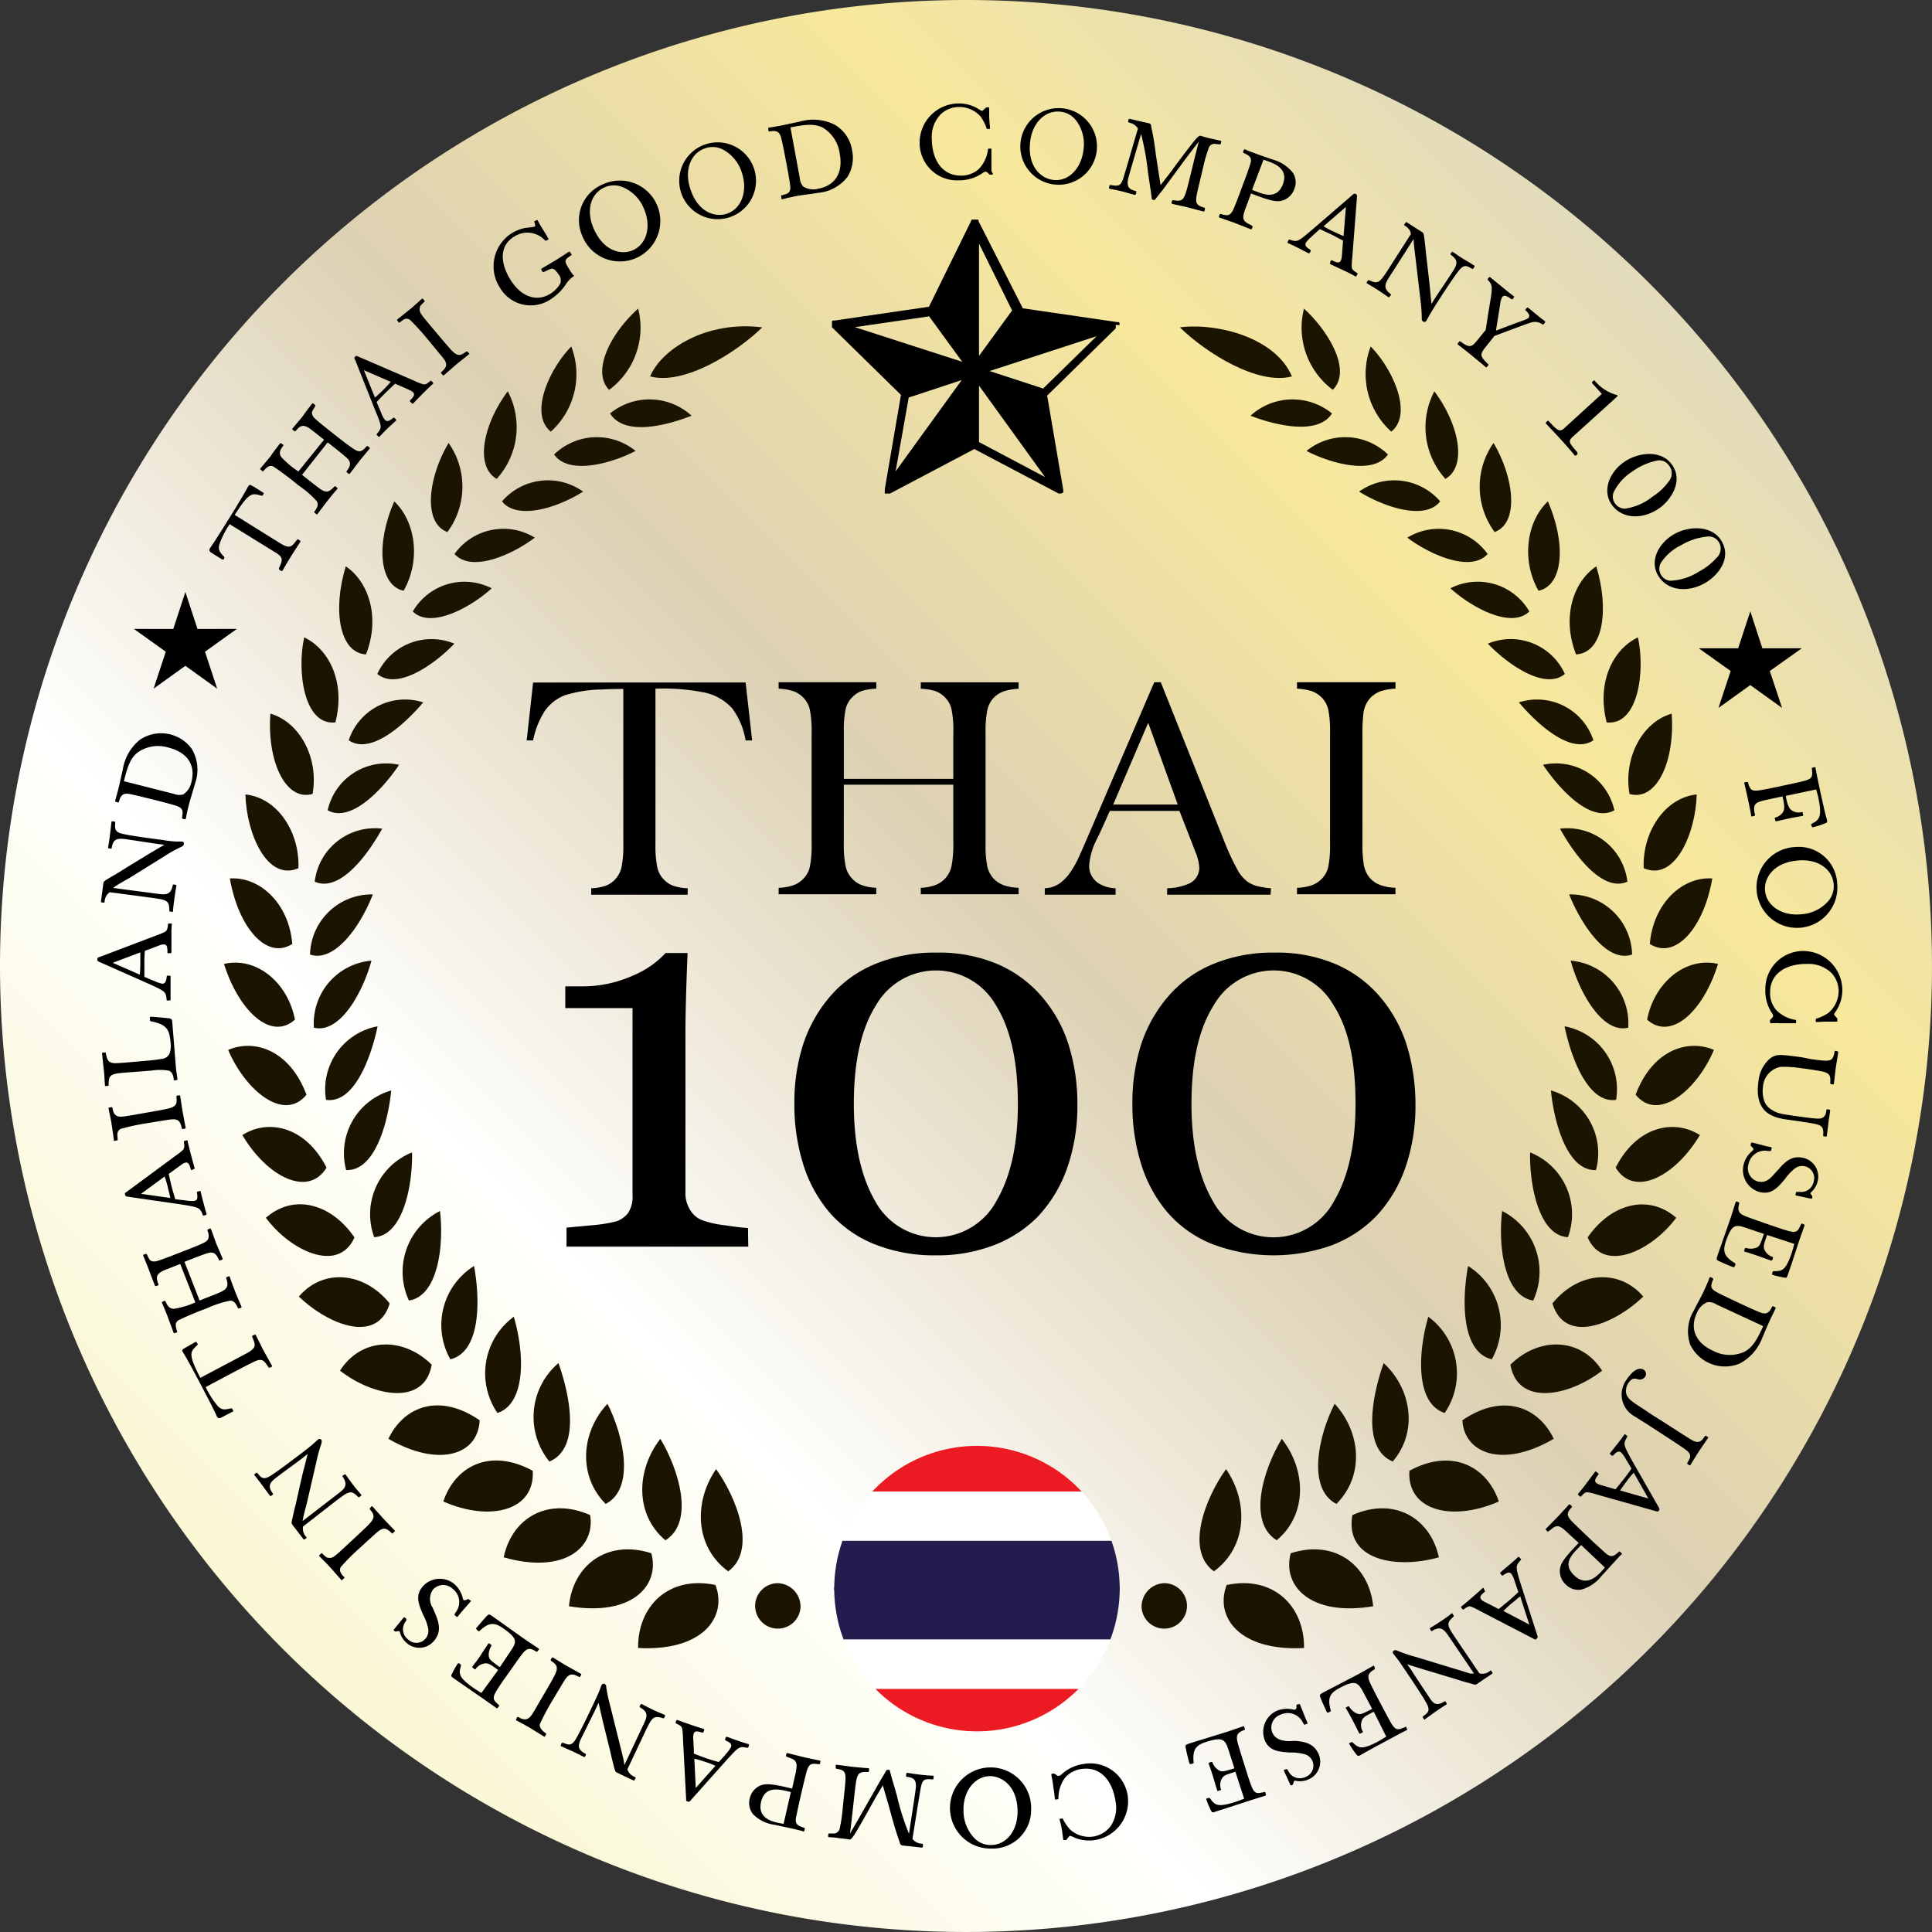<svg xmlns="http://www.w3.org/2000/svg" xmlns:xlink="http://www.w3.org/1999/xlink" width="217.439" height="217.439" viewBox="0 0 217.439 217.439"><rect x="0" y="0" width="217.439" height="217.439" fill="#333333" stroke="none"/><defs><linearGradient id="a" x1="0.146" y1="0.854" x2="0.854" y2="0.146" gradientUnits="objectBoundingBox"><stop offset="0" stop-color="#faf7d3"/><stop offset="0.25" stop-color="#fffffe"/><stop offset="0.54" stop-color="#ddd1b3"/><stop offset="0.8" stop-color="#f7e89c"/><stop offset="1" stop-color="#e2dbbd"/></linearGradient><clipPath id="b"><path d="M142.286,207.021a16.066,16.066,0,1,1-4.7-11.38A16.083,16.083,0,0,1,142.286,207.021Z" transform="translate(-110.12 -190.93)" fill="none"/></clipPath></defs><path d="M108.719,0A108.719,108.719,0,1,1,0,108.719,108.719,108.719,0,0,1,108.719,0Z" transform="translate(0 0)" fill="url(#a)"/><path d="M32.789,64.321c-.58-.315-.58-.375-.75-.145s-.068.23-1.9,3.2c-2.2,3.546-2.395,3.733-2.463,3.844a.328.328,0,0,0,.119.392c.281.188.614.392.9.571l.418.256h.119c.128-.213.136-.23.085-.29-.494-.554-.7-.776-.554-1.381a9.665,9.665,0,0,1,1.168-2.31c1.176.724,4.134,2.557,5.114,3.154s.852.852.435,1.815c0,.119,0,.136.247.29h.136c.349-.614.716-1.227,1.091-1.832l.929-1.44c.06-.1,0-.119-.222-.273-.1-.043-.1,0-.23.145-.571.759-.784.929-1.918.222L30.5,67.415c1.619-2.557,1.952-2.446,2.864-2.207.222.06.239.077.29,0,.136-.222.145-.239.051-.3Z" transform="translate(-4.085 -9.462)" fill-rule="evenodd"/><path d="M36.728,59.3c-.315-.443-.094-.852.179-1.2.094-.128.077-.162,0-.2-.23-.179-.247-.188-.332-.094s-.852,1.1-.972,1.3-1.04,1.253-1.227,1.492c-.06.077,0,.094.179.256s.119.051.188,0c.341-.375.648-.682,1.091-.486a33.428,33.428,0,0,1,2.821,2.122,11.157,11.157,0,0,1,2.08,1.8c.23.4,0,.776-.256,1.142-.068.094-.043.119.17.281.06.051.1.068.162,0l1.031-1.364c.366-.46.733-.929,1.125-1.364.111-.145.119-.153.043-.23-.213-.17-.239-.2-.332-.1-.58.639-.946.724-1.7.145-.5-.375-1.27-.972-1.909-1.492l2.881-3.648c.418.324,2.028,1.577,2.276,1.867.4.435.256.852-.119,1.347-.077.094-.051.119.179.3.068.043.1.068.162,0,.2-.247.972-1.287,1.142-1.5s.852-1.031,1-1.21.128-.162.051-.239c-.222-.179-.247-.2-.324-.1-.273.29-.452.494-.75.528s-.639-.136-2.847-1.875C40.342,54.9,40.3,54.82,40.214,54.5s0-.315.324-.9c.068-.111,0-.128-.17-.307-.06,0-.094-.06-.153,0s-.852,1.082-.963,1.27S38.177,55.868,38,56.1c-.068.077-.051.094.188.281.085.051.1,0,.162,0,.443-.545.8-.852,1.628-.247.281.2.784.605,1.568,1.227l-2.889,3.571A10.039,10.039,0,0,1,36.728,59.3Z" transform="translate(-5.075 -7.87)" fill-rule="evenodd"/><path d="M50.891,49.925c-.273.307-.562.622-.852.912-.051.051-.622.614-.929.852l-1.244-3.077Zm2.395,2.429a.084.084,0,0,0,.128,0c.477-.494.938-.972,1.423-1.449.256-.264.528-.511.793-.759.077-.077.068-.1-.145-.3-.068-.077-.094-.068-.162,0-.5.426-.622.392-.852.332a7.993,7.993,0,0,1-.955-.384l-6.273-2.71c-.188-.085-.23-.111-.349,0s-.136.153,0,.392l2.182,5.489c.852,2.08.852,2.088.264,2.8-.06.077-.06.094,0,.162.2.213.23.23.307.145.3-.324.605-.631.9-.929l.929-.852c.06-.06.06-.085-.153-.3-.068-.068-.094-.06-.247.06-.443.358-.648.332-.852.145a3.281,3.281,0,0,1-.435-.852L49.3,52.2c.375-.4.665-.707,1-1.04s.724-.69,1.082-1.031c.469.213,1.244.528,1.7.759a1.2,1.2,0,0,1,.307.2c.239.239.128.477-.3.9-.085.077-.077.1,0,.17Z" transform="translate(-6.913 -6.948)" fill-rule="evenodd"/><path d="M53.871,41.809a26.858,26.858,0,0,1,2.071,2.284c.349.418,1.466,1.773,1.7,2.054.511.682.375,1.023-.213,1.551-.085.094-.068.111,0,.179.188.222.213.247.281.179l1.415-1.227c.213-.179,1.159-.929,1.347-1.091s.085-.094-.111-.324c-.06-.051-.085-.051-.162,0-.58.418-.92.605-1.645-.17-.239-.256-.469-.511-2.369-2.77-1.117-1.338-1.3-1.543-1.185-2.037,0-.153.1-.256.46-.6.1-.085.1-.1.06-.17-.2-.239-.23-.264-.3-.2s-.852.767-1.185,1.057l-1.568,1.253c-.077.068-.043.085.128.307.068.085.094.068.3-.085C53.189,41.758,53.479,41.57,53.871,41.809Z" transform="translate(-7.746 -5.829)" fill-rule="evenodd"/><path d="M74.07,35.178c0-.051-.094-.128-.3-.46-.665-1.082-.7-1.125.153-1.7.051,0,.077-.068,0-.136-.17-.273-.188-.307-.29-.247-.477.324-.955.631-1.432.929l-1.6.946c-.094.06-.085.094.077.349.068.077.085.068.264,0,.656-.324.793-.366.972-.3a1.711,1.711,0,0,1,.528.554,1.1,1.1,0,0,1,.256,1.074,3.341,3.341,0,0,1-1.142,1.176c-1.653,1.014-3.409.2-4.517-1.653-.98-1.585-1.364-3.656.426-4.764a2.685,2.685,0,0,1,3.315.222l.2.188c.077.06.094.051.349-.111.06-.051.077-.06,0-.119l-.23-.409-.656-1.065-.307-.554c0-.077-.077-.06-.341.1-.06,0-.077.06,0,.128.094.375.1.409,0,.469s-.989.136-1.176.179a4.628,4.628,0,0,0-1.389.563,4.406,4.406,0,0,0-1.381,6.06,4.014,4.014,0,0,0,5.727,1.4,5.966,5.966,0,0,0,1.7-1.645,2.94,2.94,0,0,1,.759-.852c.2-.136.222-.145.153-.239Z" transform="translate(-9.629 -4.294)" fill-rule="evenodd"/><path d="M79.165,24.694a2.557,2.557,0,0,1,2.293-.068,4.4,4.4,0,0,1,2.276,2.327c.852,1.892.443,3.972-1.185,4.722-1.21.563-3.222.222-4.372-2.267C77.222,27.387,77.69,25.461,79.165,24.694Zm0-.435a4.361,4.361,0,0,0-2.361,5.77,4.551,4.551,0,1,0,2.361-5.77Z" transform="translate(-11.289 -3.526)" fill-rule="evenodd"/><path d="M92.478,19.508a2.557,2.557,0,0,1,2.293.213,4.466,4.466,0,0,1,1.969,2.6c.622,1.977-.06,3.989-1.764,4.526-1.278.409-3.23-.17-4.065-2.8C90.211,21.946,90.927,20.088,92.478,19.508Zm0-.435a4.321,4.321,0,1,0,3.405.173A4.29,4.29,0,0,0,92.478,19.073Z" transform="translate(-13.215 -2.781)" fill-rule="evenodd"/><path d="M103.945,16.679c1.756-.366,2.719-.409,3.6,0a4,4,0,0,1,1.943,2.94c.392,2.046-.418,3.588-2.4,3.955a2.165,2.165,0,0,1-1.7-.239,1.568,1.568,0,0,1-.392-.963Zm6.486,5.455a4.074,4.074,0,0,0,.452-2.872,4.023,4.023,0,0,0-1.986-2.906,5.421,5.421,0,0,0-3.869-.341l-1.636.349c-.8.179-1.389.256-1.832.341-.128,0-.136.051-.111.145s0,.247.068.273.06,0,.153,0c.92-.179,1.108.247,1.261.852s.537,2.634.545,2.659c.162.852.384,2.114.426,2.472.136.929-.2,1.023-.912,1.21-.119,0-.111.051-.06.341,0,.111,0,.119.145.094s.435-.111.511-.128c.239-.06.92-.2,1.168-.247s1.994-.273,2.327-.341a4.628,4.628,0,0,0,3.358-1.9Z" transform="translate(-14.983 -2.338)" fill-rule="evenodd"/><path d="M129.518,21.271V18.859c0-.111,0-.111-.187-.111s-.2,0-.2.111a3.852,3.852,0,0,1-1.057,2.207,2.983,2.983,0,0,1-1.952.724c-2.267,0-3.281-1.918-3.315-4.074a3.673,3.673,0,0,1,.972-2.8,2.966,2.966,0,0,1,2-.852,3.213,3.213,0,0,1,2.557,1.117,6.048,6.048,0,0,1,.614,1.2c0,.111,0,.153.213.153s.2,0,.187-.1v-.2a10.632,10.632,0,0,1-.085-1.193V14.2c0-.06,0-.1-.1-.1s-.256,0-.324.085l-.264.247a.213.213,0,0,1-.136.068,3.641,3.641,0,0,1-.494-.281,4.2,4.2,0,0,0-2.19-.554,4.415,4.415,0,0,0-4.321,4.526,4.21,4.21,0,0,0,4.449,4.125,4.628,4.628,0,0,0,2.557-.759.852.852,0,0,1,.426-.213.307.307,0,0,1,.179.077c.247.239.281.264.392.264s.247,0,.247-.094Z" transform="translate(-17.936 -2.021)" fill-rule="evenodd"/><path d="M139.059,14.669a2.557,2.557,0,0,1,2.011,1.125,4.44,4.44,0,0,1,.741,3.154c-.222,2.063-1.653,3.631-3.409,3.409-1.338-.145-2.889-1.457-2.608-4.193C136.008,16,137.406,14.575,139.059,14.669Zm.188-.384A4.313,4.313,0,1,0,142.3,15.8a4.287,4.287,0,0,0-3.056-1.513Z" transform="translate(-19.866 -2.11)" fill-rule="evenodd"/><path d="M155,20.285c.511-.69,1.04-1.364,1.56-2.037-.367,1.355-.759,3.034-1.1,4.406-.546,2.182-.622,2.4-1.79,2.2-.111,0-.119,0-.187.264,0,.068,0,.128.085.153s1.449.315,1.7.384,1.543.4,1.79.469c.077,0,.119,0,.136-.068.068-.29.077-.324-.043-.366-1.023-.3-1.048-.571-.682-2.131l.588-2.472a15.75,15.75,0,0,1,.648-2.2.682.682,0,0,1,.563-.375,4.7,4.7,0,0,1,.58.06c.119,0,.136,0,.17-.068.085-.273.068-.315,0-.341l-1.168-.256c-.452-.111-.9-.239-1.057-.29s-.3-.06-1.33,1.3c-.315.4-1.7,2.233-1.943,2.6-.418.554-.852,1.091-1.27,1.645-.239-1.534-.366-2.335-.537-3.469a31.76,31.76,0,0,0-.528-3.162c0-.239-.1-.3-.315-.349l-1.023-.23-1.065-.256c-.111,0-.111,0-.179.29,0,.085,0,.094.094.136a1.543,1.543,0,0,1,1.006.656c-.256.852-1.517,5.233-1.7,5.762-.307.776-.58.733-1.381.605-.1,0-.111,0-.179.3,0,.094,0,.1.094.128.469.1.921.17,1.381.29s.938.256,1.406.392c.119,0,.119,0,.2-.324,0-.077,0-.094-.111-.111-.605-.187-1.048-.366-.8-1.432.162-.648,1.372-4.722,1.44-4.994a30.525,30.525,0,0,1,.784,4.372c.094.614.179,1.236.281,1.858l.136,1.014c0,.068,0,.145.136.17s.2.051.273-.06c.2-.281.554-.707.767-.972Z" transform="translate(-21.63 -2.323)" fill-rule="evenodd"/><path d="M165.98,20.879c.179.077.392.145.571.213.716.264,2.25.852,1.611,2.557-.6,1.577-1.909,1.261-2.9.852-.2-.068-.383-.136-.571-.222Zm-2.1-1.159c-.085,0-.1,0-.2.281,0,.085,0,.1.06.128.707.324.972.545.75,1.244-.1.324-.5,1.474-.69,1.952-.315.852-.742,2.02-1.074,2.83-.452,1.151-.759,1.065-1.543.852-.1,0-.119,0-.145.06-.094.264-.111.307,0,.341l1.568.545,1.943.767c.094,0,.1,0,.2-.264,0-.085,0-.1-.256-.247-.648-.324-1-.511-.656-1.5.06-.2.128-.375.2-.563l.537-1.457c2.395.929,2.983.98,3.622.767a2.054,2.054,0,0,0,1.253-1.278,1.977,1.977,0,0,0-.153-1.8,4.355,4.355,0,0,0-2.242-1.492c-.3-.1-1.645-.563-1.9-.665s-.733-.264-1.048-.4Z" transform="translate(-23.775 -2.916)" fill-rule="evenodd"/><path d="M176.326,30.353c-.384-.162-.767-.332-1.151-.52a8.937,8.937,0,0,1-1.1-.588l2.514-2.173ZM174.792,33.4a.171.171,0,0,0,.051.119l1.832.852c.324.17.656.332.972.511.1.051.111,0,.239-.239.043-.094,0-.111-.051-.145-.562-.349-.571-.469-.588-.707a8.014,8.014,0,0,1,.06-1.023l.528-6.818c0-.213,0-.256-.119-.324s-.187-.085-.375.085L172.832,29.6c-1.7,1.44-1.7,1.432-2.557,1.159-.094-.043-.111,0-.145.051-.145.273-.145.29-.043.341.392.17.784.366,1.168.554l1.142.588c.085,0,.1,0,.239-.247,0-.077,0-.1-.136-.213-.486-.29-.528-.5-.409-.741a3.511,3.511,0,0,1,.631-.673c.3-.281.605-.554.929-.852l1.3.605c.452.222.852.46,1.321.69-.051.52-.094,1.347-.153,1.875a1.3,1.3,0,0,1-.094.358c-.153.315-.418.281-.963,0-.085-.051-.111,0-.162,0Z" transform="translate(-25.113 -3.782)" fill-rule="evenodd"/><path d="M185.77,31.605c0,.153.128,1.244.188,1.7l.545,4.628a20.142,20.142,0,0,1,.17,2.25.319.319,0,0,0,.17.349.239.239,0,0,0,.341-.1c.085-.136.2-.358.281-.5.222-.4.469-.8.767-1.27.5-.793,2.31-3.6,2.8-4.091s.793-.264,1.27,0c.128.077.145,0,.281-.17,0-.068.077-.111,0-.17-.392-.256-.8-.5-1.227-.75s-.784-.528-1.185-.784c-.085-.068-.1,0-.256.188-.051.077,0,.1.068.162.784.563.716,1,.179,1.832-.307.486-1.7,2.557-2,3.017l-.4.639c-.06-.511-.136-1.372-.187-1.892s-.375-3.29-.435-3.835c-.068-.716-.077-.776-.188-1.7-.077-.494-.077-.537-.247-.648l-.648-.418-1.082-.69c-.085-.051-.1,0-.247.2-.051.068-.051.1,0,.153.622.4.682.741.716.972l-2.659,4.159c-.852,1.278-1.031,1.509-2.028,1.048-.111-.06-.128,0-.29.213,0,.085,0,.094.06.145s.545.315.963.58c.673.435.938.622,1.415.955h0c.085.06.111,0,.264-.2.051-.085.043-.094,0-.145-.946-.707-.6-1.236-.043-2.088l2.625-4.108Z" transform="translate(-26.655 -4.336)" fill-rule="evenodd"/><path d="M197.276,39.589a2,2,0,0,1,.222-.75c.239-.3.614-.06,1.023.23.06,0,.077.051.145,0l.145-.179a.105.105,0,0,0,0-.128c-.469-.358-.929-.741-1.4-1.117l-1.27-1.04c-.068-.051-.077,0-.128,0-.179.23-.2.256-.111.332.418.435.511.707.324,1.909-.136.852-.358,2.148-.477,2.975l-.111.716-.8.989c-.742.92-.929,1.142-2.028.324-.094-.077-.111-.051-.3.179-.051.068-.077.094,0,.153.545.435,1.108.852,1.653,1.313s1,.8,1.474,1.227c.068.051.1,0,.128,0,.2-.247.23-.273.136-.341-.852-.852-1-1.031-.264-1.926l.98-1.236c.213-.077,3.767-1.423,3.989-1.466a1.466,1.466,0,0,1,1.4.145c.1.077.128.043.3-.17,0-.06.06-.085,0-.162s-.332-.247-.486-.375l-1.406-1.151c-.068-.051-.085,0-.136,0-.2.239-.213.264-.136.324s.58.486.332.793c-.111.128-.3.2-.776.375-.852.3-2.105.793-2.906,1.082Z" transform="translate(-28.428 -5.407)" fill-rule="evenodd"/><path d="M206.183,55.635c-.494.452-.776.23-1.7-.784-.111-.111-.128-.085-.332.094,0,.051-.051.077,0,.17.6.622,1.2,1.261,1.781,1.9s.955,1.074,1.415,1.628c.111.119.119.1.341-.094v-.2c-.955-1.1-1.048-1.236-.605-1.7l5.114-4.628s.043,0,0-.085a.264.264,0,0,0-.1-.06,4.8,4.8,0,0,1-2.395-1.526c-.094-.1-.111-.136-.2-.085-.2.188-.23.213-.119.332l1.048,1.159Z" transform="translate(-30.15 -7.425)" fill-rule="evenodd"/><path d="M219.154,61.212a1.406,1.406,0,0,1,0,1.841,6.683,6.683,0,0,1-1.815,1.7,6.367,6.367,0,0,1-3.111,1.355,1.389,1.389,0,0,1-1.108-.58,1.321,1.321,0,0,1-.145-1.3,5.761,5.761,0,0,1,2.037-2.267,7.321,7.321,0,0,1,2.94-1.287,1.321,1.321,0,0,1,1.2.528Zm.29-.162c-1.236-1.585-3.784-1.3-5.4-.128s-2.386,3.239-1.278,4.756c1.227,1.7,3.614,1.628,5.4.332C219.486,65.039,220.867,62.891,219.443,61.05Z" transform="translate(-31.351 -8.859)" fill-rule="evenodd"/><path d="M225.694,71.277a1.389,1.389,0,0,1-.23,1.815,7.032,7.032,0,0,1-1.994,1.551,6.376,6.376,0,0,1-3.247,1.023,1.364,1.364,0,0,1-1.031-.7,1.338,1.338,0,0,1,0-1.3,5.668,5.668,0,0,1,2.293-2,7.015,7.015,0,0,1,3.051-.98A1.313,1.313,0,0,1,225.694,71.277Zm.3-.136c-1.048-1.7-3.614-1.7-5.344-.69s-2.719,2.966-1.781,4.594c1.04,1.8,3.409,1.994,5.344.852C225.626,75.078,227.228,73.126,225.993,71.141Z" transform="translate(-32.275 -10.307)" fill-rule="evenodd"/><path d="M239.424,106.458l-.443-1.96c-.128-.622-.58-2.7-.631-3.111h0a.079.079,0,0,0-.1-.077c-.3.06-.341.068-.307.2.111,1.159.111,1.159-2.421,1.7-3.409.742-3.793.784-4.117.716-.179,0-.477-.145-.639-.852,0-.128-.068-.119-.366-.06-.068,0-.077.043-.06.119.06.273.358,1.509.4,1.756.136.631.264,1.253.375,1.892,0,.094.051.1.367,0,.077,0,.068-.077,0-.358-.162-1,.162-1.134,1.091-1.381l2.063-.443c.256,1.168.366,1.7-.4,2.207a1.363,1.363,0,0,1-.4.17c-.1,0-.094.077,0,.341,0,.077,0,.094.136.077l1.381-.315c.256-.06,1.33-.239,1.551-.29.085,0,.077-.051,0-.341,0-.077,0-.085-.136-.077a1.33,1.33,0,0,1-1.338-.426,4.064,4.064,0,0,1-.418-1.406l3.409-.724c.094.341.162.554.23.852.435,2.071.23,2.557-.716,3-.094.043-.094.068,0,.315,0,.068.043.1.119.085a8.389,8.389,0,0,0,1.543-.511.315.315,0,0,0,.043-.3Z" transform="translate(-34.021 -14.967)" fill-rule="evenodd"/><path d="M240.609,115.835a2.557,2.557,0,0,1-.673,2.2A4.389,4.389,0,0,1,237,119.415c-2.063.23-3.9-.852-4.091-2.625-.145-1.338.852-3.136,3.554-3.409C238.674,113.125,240.345,114.19,240.609,115.835Zm.418.1a4.318,4.318,0,0,0-4.713-4.083,4.551,4.551,0,1,0,4.713,4.083Z" transform="translate(-34.26 -16.521)" fill-rule="evenodd"/><path d="M234.03,133.711a5.054,5.054,0,0,1,.707,0h1.73c.111,0,.111,0,.111-.179s0-.187-.1-.2a3.835,3.835,0,0,1-2.165-1.134,2.881,2.881,0,0,1-.665-1.96c0-2.267,2.011-3.23,4.176-3.2a3.691,3.691,0,0,1,2.77,1.057,3.051,3.051,0,0,1,.767,2.029,3.222,3.222,0,0,1-1.21,2.472,5.854,5.854,0,0,1-1.21.58c-.1,0-.145,0-.153.2s0,.2.094.2h.2a10.933,10.933,0,0,1,1.193-.043h.852c.051,0,.094,0,.094-.094,0-.239,0-.256-.068-.332l-.239-.273a.256.256,0,0,1-.06-.128c0-.094.256-.418.29-.486a4.261,4.261,0,0,0,.631-2.182,4.415,4.415,0,0,0-4.4-4.457,4.262,4.262,0,0,0-4.262,4.33,4.475,4.475,0,0,0,.682,2.557c.136.213.2.307.188.426a.307.307,0,0,1-.077.179c-.239.239-.273.281-.273.384s0,.247.094.247Z" transform="translate(-34.431 -18.552)" fill-rule="evenodd"/><path d="M237.08,139.493c-2.557-.341-2.881-.392-3.639.179a3.921,3.921,0,0,0-1.261,2.651c-.469,3.469,1.8,3.9,2.727,4.1.639.119,3.5.46,4.048.673s.563.631.52,1.159c0,.119,0,.128.315.162.06,0,.077,0,.1-.111.068-.537.145-1.074.2-1.628.06-.384.119-.784.17-1.168,0-.119,0-.119-.307-.162-.085,0-.1,0-.145.264a.824.824,0,0,1-.392.682c-.281.145-.554.128-1.653,0-3.1-.418-3.324-.443-4.014-.852a2.011,2.011,0,0,1-.852-.895,3.41,3.41,0,0,1-.2-1.7,2.463,2.463,0,0,1,1.96-2.276,12.1,12.1,0,0,1,2.455.17c.23,0,1.807.256,2.224.341,1,.2.972.614.938,1.3,0,.119,0,.119.315.162.077,0,.094,0,.094-.094.043-.281.17-1.474.2-1.7s.29-1.8.29-1.824,0-.111-.29-.153c-.1,0-.111,0-.153.23-.2,1.023-.511.98-2.6.7Z" transform="translate(-34.285 -20.499)" fill-rule="evenodd"/><path d="M233.7,154.39c-.511.6-1.031,1.091-1.918.852a1.534,1.534,0,0,1-1-1.935,1.875,1.875,0,0,1,2.173-1.483,1.392,1.392,0,0,0,.341,0,1.61,1.61,0,0,0,.094-.315c0-.051,0-.085-.06-.111l-.537-.111-1.619-.418c-.085,0-.085,0-.153.273,0,.077,0,.1.068.153s.273.247.247.341-.06.111-.145.2a2.873,2.873,0,0,0-.963,1.543,2.557,2.557,0,0,0,1.85,3.077c1.287.307,1.994-.511,2.787-1.449a5.773,5.773,0,0,1,1.151-1.227,1.355,1.355,0,0,1,2.1,1.492,1.423,1.423,0,0,1-1.56,1.159h-.281c-.128,0-.145,0-.2.29,0,.068,0,.094.051.111l1.517.324c.23.043.264.051.29,0a.362.362,0,0,0,0-.3c-.06-.085-.2-.2-.179-.281a.3.3,0,0,1,.1-.128,2.378,2.378,0,0,0,.7-1.168,2.165,2.165,0,0,0-1.56-2.668c-1.185-.29-1.952.239-2.813,1.261Z" transform="translate(-33.995 -22.287)" fill-rule="evenodd"/><path d="M235.426,163.433c-.111.409-.187.69-.307,1.057-.682,1.994-1.1,2.011-1.994,2.011-.111,0-.119,0-.2.281,0,.077,0,.111.085.145a11.368,11.368,0,0,0,1.449.324.29.29,0,0,0,.2-.239l.46-1.33.852-2.608.6-1.7c0-.111,0-.119-.281-.222-.068,0-.085,0-.111.068-.469,1.082-.528,1.082-2.787.324-1.031-.349-2.48-.852-3.358-1.185s-1.04-.648-.81-1.474c0-.111,0-.119-.281-.222a.1.1,0,0,0-.119.068c-.085.256-.443,1.415-.52,1.653-.23.673-1.278,3.665-1.492,4.261-.153.469-.17.528,0,.656a18.616,18.616,0,0,0,1.764.759c.06.009.119,0,.222-.3,0-.085,0-.111-.051-.153-1.27-.767-1.4-1.364-1.006-2.506.588-1.7.972-1.892,2.029-1.543l2.242.75c-.452,1.261-.486,1.381-.852,1.551a1.807,1.807,0,0,1-1.142.043c-.119-.043-.136,0-.239.29,0,.077,0,.094.077.119.511.145.989.307,1.483.477l1.466.52c.119,0,.119,0,.222-.273,0-.094,0-.111-.077-.145a1.483,1.483,0,0,1-.92-.895c-.085-.358,0-.6.332-1.568Z" transform="translate(-33.483 -23.438)" fill-rule="evenodd"/><path d="M231.364,174.162c-.733,1.645-1.261,2.446-2.139,2.9a4.005,4.005,0,0,1-3.52-.136c-1.884-.852-2.668-2.446-1.8-4.261a2.173,2.173,0,0,1,1.159-1.193,1.492,1.492,0,0,1,1.014.239Zm-8.216,2.071a4.338,4.338,0,0,0,5.574,2.139,5.454,5.454,0,0,0,2.557-2.932c.111-.247.452-1.074.665-1.543.324-.75.605-1.27.8-1.7.051-.111,0-.136-.06-.171a1.042,1.042,0,0,0-.256-.111s-.06,0-.094.128c-.4.852-.852.759-1.432.528s-2.455-1.108-2.472-1.117c-.784-.366-1.943-.92-2.25-1.091-.852-.443-.716-.767-.452-1.449.051-.111,0-.128-.247-.247-.094-.051-.119-.043-.162.06s-.162.418-.187.486c-.094.222-.384.852-.486,1.091s-.938,1.781-1.082,2.088a4.577,4.577,0,0,0-.418,3.844Z" transform="translate(-32.924 -24.911)" fill-rule="evenodd"/><path d="M218.929,186.793c-.69-.443-1.389-.852-2.071-1.338-1.645-1.057-2.08-1.347-2.216-1.96a1.6,1.6,0,0,1,.256-1.142c.392-.605.707-.511,1.031-.435a.716.716,0,0,0,.852-.273.563.563,0,0,0-.153-.784c-.145-.094-.852-.486-1.909,1.082a2.8,2.8,0,0,0,.852,4.151l1.56.98,1.7,1.108c.452.29,2.318,1.5,2.634,1.773.58.486.4.81.162,1.219-.128.222-.145.256-.051.315.23.153.256.17.3.094s.682-1.108,1.04-1.653.852-1.236.929-1.372.051-.077,0-.119c-.256-.17-.281-.188-.341-.1-.3.469-.6.852-1.3.52-.281-.128-2.046-1.278-2.421-1.517Z" transform="translate(-31.629 -26.701)" fill-rule="evenodd"/><path d="M213.116,195.726c.239-.349.477-.7.733-1.023a7.907,7.907,0,0,1,.8-.972l1.645,2.9Zm-2.685-2.105a.1.1,0,0,0-.136,0c-.4.545-.8,1.082-1.219,1.628-.222.29-.452.571-.69.852-.06.085,0,.1.188.281.077.06.111.051.162,0,.435-.486.563-.477.8-.435a6.083,6.083,0,0,1,1,.247l6.58,1.858c.187.06.239.085.341-.043s.111-.17,0-.392l-2.94-5.148c-1.074-1.952-1.065-1.96-.622-2.744.051-.085.043-.094,0-.153-.239-.188-.256-.2-.332-.1-.247.358-.511.7-.776,1.04l-.793,1c-.06.077-.051.1.187.281.068.06.1.043.239-.094.384-.409.6-.409.8-.256a3.451,3.451,0,0,1,.537.75c.222.358.426.716.639,1.074-.315.452-.554.784-.852,1.159s-.631.776-.946,1.176c-.5-.162-1.3-.375-1.807-.537a1.279,1.279,0,0,1-.324-.162c-.273-.213-.2-.452.179-.938.068-.085.051-.111,0-.171Z" transform="translate(-30.777 -27.98)" fill-rule="evenodd"/><path d="M210.774,205.766l-.418.46c-.52.545-1.662,1.7-3,.46s-.409-2.25.315-3.009c.145-.153.281-.3.435-.443Zm1.884-1.474c.068-.06.043-.094-.179-.3-.06-.051-.085-.051-.136,0-.571.511-.852.673-1.44.2-.247-.213-1.151-1.04-1.526-1.389-.673-.639-1.56-1.483-2.19-2.105-.852-.852-.673-1.108-.162-1.7.068-.077.06-.111,0-.162-.213-.2-.239-.222-.315-.145l-1.125,1.236-1.457,1.483c-.06.077,0,.085.162.29.068.06.094,0,.324-.145.554-.46.852-.707,1.636,0,.153.128.3.264.435.4L207.825,203c-1.79,1.841-2.063,2.369-2.122,3.043a2.045,2.045,0,0,0,.69,1.653,1.96,1.96,0,0,0,1.7.554,4.261,4.261,0,0,0,2.25-1.483c.222-.23,1.159-1.278,1.355-1.483l.776-.852Z" transform="translate(-30.147 -29.344)" fill-rule="evenodd"/><path d="M197.693,211.674c.3-.29.614-.58.92-.852.051,0,.656-.563.98-.784l1.023,3.171Zm-2.207-2.557a.092.092,0,0,0-.136,0c-.5.452-1.006.9-1.526,1.347-.273.239-.554.469-.852.7-.085.068-.068.085.119.307.068.077.094.068.162,0,.537-.384.648-.349.852-.264a6.42,6.42,0,0,1,.92.452l6.068,3.145c.187.1.222.128.341,0s.145-.145.077-.383l-1.824-5.659c-.656-2.122-.639-2.131-.051-2.8.068-.077.068-.1,0-.162-.2-.23-.213-.247-.307-.171-.307.29-.639.58-.963.852s-.665.554-.989.852c-.077.06-.068.085.128.315.06.068.094.06.256-.051.46-.324.673-.281.852-.077a3.219,3.219,0,0,1,.366.852c.136.375.264.776.409,1.176-.4.375-.707.656-1.065.963l-1.159.955c-.46-.247-1.2-.631-1.662-.852a1.2,1.2,0,0,1-.29-.222c-.23-.264-.094-.486.366-.852.085-.077.077-.1,0-.17Z" transform="translate(-28.496 -30.368)" fill-rule="evenodd"/><path d="M192.639,219.824c-.145-.043-1.193-.384-1.628-.5l-4.466-1.364a16.459,16.459,0,0,1-2.131-.716.385.385,0,0,0-.384,0,.222.222,0,0,0-.043.349,5.4,5.4,0,0,0,.349.452c.281.366.545.741.852,1.21.528.776,2.4,3.537,2.659,4.185s-.06.852-.486,1.168c-.111.094-.094.119.051.332.043.06.077.1.162,0l1.185-.852c.392-.264.784-.528,1.185-.784.094-.06.085-.077-.077-.307-.051-.077-.085-.077-.188,0-.852.494-1.185.256-1.7-.563-.324-.477-1.7-2.557-1.994-3.034l-.435-.614,1.824.571,3.7,1.108c.682.222.741.239,1.628.486.486.145.537.153.7.043l.631-.435,1.074-.724c.077-.051.06-.077-.094-.307-.051-.068-.068-.085-.162,0a1.3,1.3,0,0,1-1.185.273l-2.761-4.083c-.852-1.287-1-1.543-.171-2.284.094-.077.077-.111-.094-.341-.051-.068-.068-.068-.145,0s-.5.392-.912.673c-.665.443-.938.614-1.44.92h0c-.094.051-.068.085.085.315.051.077.068.077.153,0,1.014-.6,1.364-.068,1.935.767l2.744,4.048Z" transform="translate(-27.167 -31.47)" fill-rule="evenodd"/><path d="M181.766,227.947c-.375.213-.605.366-.955.562-1.858.98-2.173.707-2.83.094-.077-.077-.1-.06-.341.06-.068.051-.085.077,0,.17a9.119,9.119,0,0,0,.852,1.227.29.29,0,0,0,.307,0l1.21-.69,2.421-1.3c.545-.29,1.082-.588,1.628-.852.1-.051.085-.077-.06-.349,0-.068-.051-.051-.119,0-1.082.469-1.134.426-2.25-1.7-.511-.955-1.227-2.31-1.636-3.162s-.307-1.185.418-1.619c.1-.068.094-.094,0-.358,0-.051-.051-.085-.136-.043l-1.509.852-4.023,2.1c-.426.23-.477.264-.426.494s.733,1.7.767,1.764.085.085.358-.06c.085-.051.085-.077.068-.162-.392-1.415-.077-1.935,1-2.506,1.6-.852,2-.716,2.557.264l1.108,2.088c-1.185.605-1.3.665-1.7.528a1.807,1.807,0,0,1-.852-.742c-.06-.119-.1-.1-.375.043-.06.06-.06.077,0,.145.273.443.511.9.759,1.364l.7,1.381c.06.1.094.085.349-.051.094-.043.094-.068.043-.153a1.432,1.432,0,0,1-.043-1.287c.17-.324.392-.435,1.3-.912Z" transform="translate(-25.745 -32.493)" fill-rule="evenodd"/><path d="M169.639,229.2c-.776-.06-1.483-.187-1.832-1.023a1.534,1.534,0,0,1,.963-1.96,1.875,1.875,0,0,1,2.48.852c.068.1.17.281.187.29a3.017,3.017,0,0,0,.307-.111c.1-.034.077-.043.043-.111l-.213-.5c-.1-.247-.528-1.33-.622-1.551,0-.085-.06-.068-.315,0-.077,0-.1.06-.085.153s0,.358-.136.4a.383.383,0,0,1-.239,0,3.085,3.085,0,0,0-1.815.136,2.6,2.6,0,0,0-1.372,3.332c.511,1.219,1.594,1.287,2.821,1.372a6.067,6.067,0,0,1,1.7.2,1.347,1.347,0,0,1,.043,2.557,1.449,1.449,0,0,1-1.867-.571l-.136-.239c-.068-.111-.111-.094-.358,0-.051,0-.077.051-.051.111l.648,1.415c.094.213.111.239.187.222a.283.283,0,0,0,.222-.2c.017-.119.051-.273.119-.307a.238.238,0,0,1,.17,0,2.335,2.335,0,0,0,1.355-.136,2.165,2.165,0,0,0,1.219-2.838c-.486-1.125-1.355-1.432-2.693-1.526Z" transform="translate(-24.639 -33.24)" fill-rule="evenodd"/><path d="M163.147,236.107c-.4.153-.665.264-1.031.375-2.011.648-2.267.315-2.8-.4-.068-.094-.094-.077-.349,0-.085,0-.094.06-.068.145a9.147,9.147,0,0,0,.605,1.372.324.324,0,0,0,.315,0l1.338-.426,2.617-.852,1.756-.554c.1,0,.094-.068,0-.349,0-.077-.051-.077-.119-.06-1.142.273-1.185.222-1.918-2.045-.324-1.048-.793-2.5-1.048-3.409s-.094-1.219.707-1.526c.111,0,.1-.068,0-.358,0-.051,0-.085-.119-.051-.256.077-1.406.486-1.636.554-.682.222-3.716,1.151-4.33,1.347-.469.153-.52.179-.511.418s.418,1.815.443,1.867.068.094.366,0c.094,0,.094-.051.094-.136-.136-1.474.264-1.935,1.423-2.3,1.7-.545,2.1-.341,2.446.724l.724,2.25c-1.27.384-1.4.418-1.764.213a1.781,1.781,0,0,1-.707-.852c0-.128-.077-.111-.367,0-.068.043-.077.06-.051.136.188.494.341.98.494,1.474s.29.989.452,1.492c0,.111.077.094.349,0,.094,0,.1,0,.068-.145a1.432,1.432,0,0,1,.188-1.278c.222-.281.469-.349,1.449-.656Z" transform="translate(-23.124 -33.673)" fill-rule="evenodd"/><path d="M138.872,234.427a4.6,4.6,0,0,1,.128.69l.153,1.065.077.648c0,.111.06.111.2.085s.2,0,.2-.128a3.861,3.861,0,0,1,.759-2.335,2.966,2.966,0,0,1,1.841-.963c2.242-.324,3.5,1.474,3.818,3.605a3.707,3.707,0,0,1-.6,2.906,3.1,3.1,0,0,1-1.884,1.091,3.2,3.2,0,0,1-2.634-.8,5.438,5.438,0,0,1-.767-1.108c0-.094-.06-.136-.23-.111s-.188,0-.17.119l.051.2a9.413,9.413,0,0,1,.239,1.168l.111.852c0,.06,0,.094.111.077.23,0,.247,0,.315-.111l.23-.281a.221.221,0,0,1,.119-.085,2.56,2.56,0,0,1,.528.213,4.261,4.261,0,0,0,2.25.264,4.415,4.415,0,0,0,3.7-5.046,4.261,4.261,0,0,0-4.952-3.52,4.6,4.6,0,0,0-2.4,1.091c-.179.171-.273.239-.392.247a.244.244,0,0,1-.2-.043c-.264-.2-.307-.222-.418-.213s-.239,0-.222.136Z" transform="translate(-20.506 -34.396)" fill-rule="evenodd"/><path d="M130.256,242.118a2.557,2.557,0,0,1-2.148-.852,4.491,4.491,0,0,1-1.142-3.034c-.051-2.071,1.168-3.81,2.958-3.861,1.338,0,3.051,1.074,3.128,3.827C133.111,240.413,131.884,242,130.256,242.118Zm-.145.409a4.335,4.335,0,0,0,4.466-4.355,4.568,4.568,0,1,0-4.466,4.355Z" transform="translate(-18.529 -34.476)" fill-rule="evenodd"/><path d="M113.1,238.563c-.418.75-.852,1.475-1.287,2.216.188-1.389.358-3.1.52-4.509.247-2.233.29-2.455,1.483-2.412.119,0,.119,0,.153-.29,0-.068,0-.119-.111-.136l-1.7-.153-1.832-.239c-.077,0-.111,0-.119.085,0,.3,0,.332.085.366,1.057.153,1.108.435.955,2.02l-.264,2.557a16.2,16.2,0,0,1-.349,2.25.75.75,0,0,1-.52.452,4.358,4.358,0,0,1-.571,0c-.128,0-.136,0-.162.094-.06.29,0,.324.06.332a8.2,8.2,0,0,1,1.2.111c.46.043.92.111,1.082.145s.3,0,1.142-1.466c.273-.443,1.372-2.438,1.594-2.83.332-.605.7-1.193,1.048-1.8.435,1.5.673,2.267.972,3.409.358,1.278.486,1.7.946,3.06.077.23.145.281.367.307l1.014.111,1.082.119c.111,0,.119,0,.145-.315,0-.085,0-.094-.111-.119a1.466,1.466,0,0,1-1.074-.528c.128-.852.852-5.378.963-5.923.2-.852.477-.852,1.278-.784.111,0,.111,0,.145-.315,0-.094,0-.1-.1-.111a13.021,13.021,0,0,1-1.415-.111c-.469-.051-.963-.136-1.449-.2-.111,0-.111,0-.145.332,0,.085,0,.094.119.111.622.1,1.091.222.972,1.3-.068.665-.733,4.867-.759,5.114a27.463,27.463,0,0,1-1.355-4.261c-.17-.605-.332-1.2-.52-1.8l-.273-.989c0-.077,0-.145-.153-.153s-.2,0-.264.094c-.17.3-.452.767-.631,1.065Z" transform="translate(-16.152 -34.424)" fill-rule="evenodd"/><path d="M102.8,239.469l-.614-.119c-.733-.17-2.335-.554-1.918-2.352.375-1.636,1.7-1.492,2.753-1.253l.6.145Zm2.224.852c.094,0,.1,0,.162-.307,0-.085,0-.1-.085-.111-.733-.239-1.031-.418-.9-1.142.068-.332.315-1.517.435-2.02.2-.9.486-2.105.7-2.949.3-1.193.614-1.142,1.415-1.04.111,0,.128,0,.145-.068.068-.29.068-.324,0-.341L105.253,232l-2.02-.5c-.1,0-.1,0-.162.281,0,.094,0,.094.29.213.682.239,1.04.384.852,1.406a2.78,2.78,0,0,1-.111.58l-.341,1.517c-2.5-.614-3.085-.58-3.69-.29a2.028,2.028,0,0,0-1.082,1.423,1.994,1.994,0,0,0,.384,1.756,4.151,4.151,0,0,0,2.421,1.185c.315.077,1.7.358,1.977.426l1.082.256Z" transform="translate(-14.613 -34.197)" fill-rule="evenodd"/><path d="M91.325,231.477c.4.111.852.23,1.2.358a8.625,8.625,0,0,1,1.176.452l-2.216,2.489Zm1.116-3.222a.148.148,0,0,0-.06-.119c-.648-.2-1.287-.409-1.926-.631l-1.031-.375c-.1,0-.111,0-.2.256,0,.1,0,.128.068.145.6.273.622.392.673.631a7.409,7.409,0,0,1,.077,1.023L90.4,236c0,.2,0,.247.153.3s.187.06.358-.128l3.955-4.432c1.5-1.654,1.509-1.654,2.395-1.483.094,0,.111,0,.145-.077.094-.273.1-.3,0-.341-.409-.119-.852-.256-1.219-.392L95,229.022c-.1,0-.119,0-.213.264,0,.094,0,.111.162.2.511.23.588.435.5.682a3.63,3.63,0,0,1-.537.75,12.2,12.2,0,0,1-.852.946c-.528-.153-.929-.273-1.381-.426s-.929-.341-1.406-.52c0-.52-.06-1.347-.077-1.875a1.253,1.253,0,0,1,.051-.358c.111-.332.367-.332.946-.136.094,0,.119,0,.153-.051Z" transform="translate(-13.179 -33.551)" fill-rule="evenodd"/><path d="M81.155,231.128c0-.145-.281-1.219-.4-1.7L79.629,224.9a18.185,18.185,0,0,1-.469-2.207c0-.153,0-.23-.2-.324a.247.247,0,0,0-.332.153c-.06.136-.145.375-.2.528-.17.426-.366.852-.605,1.355-.4.852-1.824,3.869-2.25,4.415s-.741.358-1.244.179c-.145-.051-.153,0-.264.2,0,.077-.06.119,0,.162.426.2.852.392,1.313.588l1.278.631c.094.051.1,0,.222-.222,0-.085,0-.1-.085-.153-.852-.46-.852-.895-.409-1.781.247-.528,1.389-2.787,1.6-3.256l.315-.69c.119.511.307,1.338.426,1.858s.793,3.2.92,3.742c.153.7.179.759.4,1.662.145.477.153.52.332.605l.69.332,1.168.554c.094,0,.1,0,.222-.239.043-.085,0-.1-.06-.162a1.316,1.316,0,0,1-.852-.852l2.105-4.458c.682-1.381.852-1.628,1.884-1.3.111.051.128,0,.256-.239,0-.085,0-.1-.077-.145s-.588-.239-1.031-.443c-.716-.341-1.014-.494-1.526-.767h0c-.1,0-.111,0-.23.247,0,.077,0,.094.051.136,1.04.58.759,1.134.315,2.063l-2.08,4.415Z" transform="translate(-10.935 -32.845)" fill-rule="evenodd"/><path d="M70.824,226.368a26.283,26.283,0,0,1,1.457-2.727c.281-.469,1.176-1.986,1.372-2.267.469-.716.852-.707,1.534-.341.1.051.119.043.17,0,.145-.256.17-.281.077-.332l-1.636-.912-1.474-.9c-.1-.06-.119-.043-.273.222a.158.158,0,0,0,.06.153c.58.409.852.656.384,1.6-.153.315-.307.614-1.807,3.162-.852,1.509-1.023,1.747-1.509,1.807a1.291,1.291,0,0,1-.724-.23c-.111-.068-.128-.06-.179,0-.162.273-.17.3-.094.349s1,.528,1.389.759c.23.136,1.56.963,1.7,1.048s.1,0,.247-.213c.06-.1,0-.111-.179-.256S70.739,226.811,70.824,226.368Z" transform="translate(-10.065 -32.329)" fill-rule="evenodd"/><path d="M62.981,222.029c-.358-.222-.605-.366-.92-.588-1.7-1.2-1.628-1.611-1.381-2.472,0-.111,0-.128-.213-.281a.2.2,0,0,0-.162.051,11.082,11.082,0,0,0-.724,1.313c0,.111.094.188.179.256l1.151.8,2.259,1.56,1.5,1.057c.094.068.111,0,.29-.2.051-.068,0-.077,0-.128-.852-.75-.852-.81.469-2.761.631-.852,1.5-2.148,2.071-2.9s.912-.852,1.636-.366c.1.06.128,0,.3-.2,0-.051.051-.085,0-.136l-1.44-.955c-.6-.418-3.171-2.259-3.7-2.625-.392-.281-.443-.315-.631-.162s-1.253,1.449-1.278,1.449,0,.119.213.3c.085.06.111.051.179,0,1.074-1.006,1.7-.963,2.685-.264,1.483,1.04,1.534,1.457.912,2.378l-1.321,1.969c-1.082-.784-1.185-.852-1.244-1.261a1.858,1.858,0,0,1,.281-1.108c.077-.1,0-.128-.213-.307-.077,0-.094,0-.136.043-.281.443-.571.852-.852,1.3s-.614.852-.912,1.253c-.068.1,0,.119.2.281.077.068.1.06.162,0a1.491,1.491,0,0,1,1.125-.631c.358,0,.571.153,1.4.75Z" transform="translate(-8.801 -31.493)" fill-rule="evenodd"/><path d="M56.38,211.744a1.79,1.79,0,0,1,.068-2.088,1.543,1.543,0,0,1,2.182-.043,1.875,1.875,0,0,1,.358,2.617,2.112,2.112,0,0,0-.17.3l.247.222s.068.051.119,0l.341-.426c.17-.2.946-1.082,1.1-1.261s0-.085-.179-.264a.111.111,0,0,0-.17,0c-.179.085-.341.136-.418.068a.384.384,0,0,1-.1-.222,3.068,3.068,0,0,0-.938-1.568,2.557,2.557,0,0,0-3.588.3c-.852,1.006-.418,2.011.06,3.136a5.54,5.54,0,0,1,.58,1.577A1.347,1.347,0,0,1,53.6,215.3a1.432,1.432,0,0,1-.341-1.909l.153-.239c.068-.111,0-.145-.17-.315-.06,0-.085-.051-.128,0l-.98,1.2c-.145.188-.17.213-.111.273a.292.292,0,0,0,.29.1c.119-.043.256-.077.324,0s.051.051.06.136a2.48,2.48,0,0,0,.742,1.151,2.148,2.148,0,0,0,3.077-.213c.8-.938.665-1.849.145-3.085Z" transform="translate(-7.681 -30.796)" fill-rule="evenodd"/><path d="M44.577,205.741a23.921,23.921,0,0,1,2.182-2.182c.392-.366,1.7-1.56,1.969-1.781.656-.537,1-.418,1.56.128.094.094.111.068.17,0,.222-.2.239-.222.179-.29l-1.3-1.355c-.179-.2-.98-1.108-1.151-1.287s-.094-.077-.315.128c-.051.06-.051.077,0,.162.435.554.648.852-.1,1.645-.239.256-.477.494-2.651,2.506-1.27,1.185-1.474,1.381-1.969,1.278-.162,0-.256-.085-.614-.426-.094-.094-.111-.094-.179-.051-.23.222-.247.239-.188.315s.81.793,1.108,1.125c.188.2,1.2,1.372,1.33,1.509s.094.043.3-.136.068-.1-.094-.3C44.577,206.423,44.372,206.142,44.577,205.741Z" transform="translate(-6.225 -29.379)" fill-rule="evenodd"/><path d="M39.092,198.858c0-.136.307-1.219.409-1.653l1.048-4.551a18.581,18.581,0,0,1,.6-2.173c0-.162.068-.23-.043-.384a.239.239,0,0,0-.358,0c-.119.094-.307.264-.426.375-.349.307-.716.6-1.151.938-.75.571-3.409,2.608-4.023,2.9s-.852,0-1.193-.418c-.094-.111-.119-.085-.324.068-.068.051-.1.077,0,.17.29.375.58.741.852,1.117s.563.759.852,1.151c.06.085.085.068.3-.094.077-.06.068-.085,0-.188-.554-.784-.341-1.176.443-1.773.46-.358,2.506-1.849,2.915-2.165l.588-.469c-.119.511-.332,1.338-.469,1.85s-.75,3.222-.852,3.759c-.188.682-.188.759-.4,1.653-.1.486-.111.537,0,.69l.46.605.793,1.031c.06.077.085.051.3-.1.068-.06.085-.085,0-.17a1.3,1.3,0,0,1-.341-1.159l3.912-3.043c1.236-.921,1.483-1.074,2.267-.3.085.094.111.068.341-.111.06-.051.06-.068,0-.145s-.409-.477-.716-.852c-.477-.631-.673-.9-1.006-1.372h0c-.077-.085-.1-.068-.324.1-.068.06-.068.077,0,.153.648.989.145,1.364-.665,1.977l-3.869,2.983Z" transform="translate(-4.959 -28.069)" fill-rule="evenodd"/><path d="M24.623,177.6c-.563.315-.631.349-.5.588s.17.17,1.807,3.256c1.952,3.7,2,3.946,2.071,4.074a.327.327,0,0,0,.4.085c.307-.145.648-.341.946-.486l.435-.23c.051,0,.068,0,0-.128-.119-.222-.128-.239-.213-.222-.716.153-1.014.222-1.474-.222a9.683,9.683,0,0,1-1.389-2.173c1.219-.648,4.261-2.276,5.284-2.778s1.21-.324,1.781.545c.085.094.111.077.375-.06a.1.1,0,0,0,0-.145c-.349-.614-.69-1.244-1.031-1.867l-.767-1.534c-.06-.111-.085-.085-.358.051-.085.06-.077.077,0,.264.366.852.418,1.151-.776,1.781l-5.114,2.71c-1.372-2.676-1.134-2.915-.452-3.58.162-.162.188-.17.145-.247-.128-.239-.145-.256-.239-.213Z" transform="translate(-3.556 -26.034)" fill-rule="evenodd"/><path d="M22.395,171.264c-.545,0-.75-.332-.938-.767-.077-.136-.1-.145-.179-.119-.264.111-.29.119-.239.239s.528,1.261.614,1.509.571,1.526.673,1.815c0,.085.06.077.324,0,.1-.06.1-.077.06-.179-.145-.494-.264-.9.136-1.193A33.862,33.862,0,0,1,26.1,171.2a11.231,11.231,0,0,1,2.608-.852c.452,0,.656.392.852.81.051.094.085.085.332,0,.077,0,.1-.051.068-.145s-.563-1.33-.665-1.585c-.2-.545-.426-1.1-.605-1.653-.068-.179-.068-.179-.17-.162-.256.1-.29.119-.256.23.264.852.153,1.185-.75,1.585-.588.247-1.492.6-2.259.9l-1.7-4.347c.5-.2,2.395-.955,2.77-1.023.571-.119.852.2,1.1.784.043.119.085.1.349,0,.077-.043.1-.051.068-.153l-.724-1.7c-.085-.23-.452-1.278-.537-1.483s-.077-.2-.179-.17c-.264.111-.29.119-.256.239a1.3,1.3,0,0,1,.085.912c-.162.358-.452.486-3.06,1.5-2.821,1.108-2.915,1.1-3.23,1.023s-.29-.136-.614-.742c-.06-.119-.094-.111-.349,0-.06,0-.1,0-.051.153.094.239.511,1.244.588,1.466s.605,1.594.707,1.85c.043.1.06.094.341,0,.085-.043.085-.077.051-.162-.239-.648-.332-1.117.614-1.526l1.849-.733,1.7,4.33A9.7,9.7,0,0,1,22.395,171.264Z" transform="translate(-2.793 -23.964)" fill-rule="evenodd"/><path d="M20.965,154.654a12.126,12.126,0,0,1,.358,1.2c0,.068.222.852.281,1.219l-3.29-.469Zm3.307-.852c.051,0,.094,0,.06-.119-.179-.648-.358-1.3-.528-1.952-.094-.358-.17-.716-.256-1.074,0-.1-.051-.1-.324,0-.1,0-.111.06-.085.145.1.648,0,.733-.153.9a6.234,6.234,0,0,1-.81.631l-5.489,4.057c-.179.119-.222.145-.179.3s.068.2.315.239l5.881.852c2.2.349,2.207.367,2.557,1.193,0,.085,0,.1.136.068.29-.068.307-.077.281-.2-.128-.4-.239-.852-.349-1.244s-.213-.852-.307-1.236c0-.094-.043-.1-.341,0-.085,0-.094.043-.06.239.085.563,0,.733-.3.8a3.452,3.452,0,0,1-.92-.043l-1.244-.145c-.153-.528-.273-.929-.392-1.389s-.23-.972-.341-1.457l1.517-1.1a1.1,1.1,0,0,1,.332-.162c.332-.094.477.128.631.716,0,.1.051.111.136.1Z" transform="translate(-2.437 -22.245)" fill-rule="evenodd"/><path d="M15.685,148.424a24.035,24.035,0,0,1,3.026-.648c.537-.094,2.276-.384,2.617-.418.852-.094,1.074.188,1.244.963,0,.119.051.111.136.111.281-.051.315-.06.3-.153l-.349-1.841c-.043-.264-.222-1.474-.264-1.7,0-.111-.043-.111-.341-.06-.077,0-.085.043-.077.136.06.707.06,1.1-.989,1.33-.332.085-.665.153-3.58.656-1.7.3-1.986.349-2.344,0-.119-.111-.17-.213-.29-.69,0-.128,0-.136-.119-.136-.307.051-.341.06-.324.153s.239,1.108.315,1.551c.043.264.264,1.807.29,1.994s.051.085.324.043c.119,0,.111-.051.085-.307C15.31,148.987,15.292,148.646,15.685,148.424Z" transform="translate(-2.117 -21.367)" fill-rule="evenodd"/><path d="M19.038,140.329a5.8,5.8,0,0,1,1.935,0c.281.085.52.367.571.98,0,.094,0,.119.111.111a.852.852,0,0,0,.3-.051v-.136c0-.136-.128-.852-.145-1.074-.06-.622-.273-3.46-.435-5.327,0-.358-.256-.392-.46-.4-1.023-.111-1.892-.179-1.977-.162s-.085,0-.06.4c0,.1.051.111.153.119,1.807.366,2.028.972,2.165,2.4.06.75,0,1.551-.784,1.781a17.952,17.952,0,0,1-2.037.256c-3.409.307-3.5.307-3.861.2s-.486-.443-.571-.852-.06-.29-.153-.281c-.3,0-.315,0-.3.153.051.58.111,1.168.179,1.7s.085,1.219.136,1.832c0,.094,0,.094.324.068.1,0,.094-.051.094-.3,0-.946.341-1.057,1.628-1.176Z" transform="translate(-1.993 -19.835)" fill-rule="evenodd"/><path d="M17.691,125.206v1.253a11.424,11.424,0,0,1-.06,1.253l-3.043-1.338Zm3.409.085a.1.1,0,0,0,.094-.1v-2.037a9.412,9.412,0,0,1,.043-1.091c0-.111,0-.111-.307-.111-.1,0-.119,0-.119.111-.068.648-.17.707-.384.852a9.524,9.524,0,0,1-.946.384L13.1,125.726c-.2.077-.247.085-.247.247s0,.2.239.307l5.438,2.412c2.02.912,2.02.929,2.122,1.824,0,.094,0,.1.119.1.307,0,.324,0,.324-.111v-2.565c0-.1,0-.119-.315-.119-.094,0-.111,0-.128.222-.077.554-.239.69-.5.682a3.41,3.41,0,0,1-.852-.29c-.384-.145-.759-.315-1.151-.477v-1.44a12.685,12.685,0,0,1,.06-1.492c.494-.17,1.261-.477,1.756-.656a1.065,1.065,0,0,1,.366-.06c.349,0,.418.247.409.852,0,.111,0,.128.1.136Z" transform="translate(-1.899 -18.016)" fill-rule="evenodd"/><path d="M15,115.739c.119-.085,1.074-.648,1.457-.852l3.963-2.463a16.069,16.069,0,0,1,2-1.117c.136-.085.213-.111.239-.307s-.06-.239-.239-.264h-.563a11.211,11.211,0,0,1-1.483-.162c-.92-.119-4.261-.554-4.892-.784s-.571-.614-.545-1.151c0-.145,0-.153-.273-.179-.094,0-.136,0-.153.085-.051.477-.1.946-.162,1.432s-.128.946-.213,1.415c0,.1,0,.1.29.145.085,0,.1,0,.128-.136.162-.946.588-1.065,1.568-.929.58.077,3.077.46,3.588.537l.759.085-1.645.972c-.52.324-2.813,1.7-3.29,2.028-.614.358-.665.4-1.449.852-.418.273-.452.3-.486.494l-.094.767-.17,1.27c0,.1,0,.1.281.136.094,0,.119,0,.128-.1a1.338,1.338,0,0,1,.58-1.074l4.892.648c1.526.23,1.807.29,1.815,1.389,0,.128,0,.136.315.17.085,0,.1,0,.1-.111s.051-.631.119-1.117c.1-.793.162-1.108.256-1.7h0c0-.111,0-.111-.29-.145-.094,0-.111,0-.119.094-.239,1.159-.852,1.065-1.867.929l-4.841-.639Z" transform="translate(-1.971 -16.023)" fill-rule="evenodd"/><path d="M16.2,102.222c.409-1.756.784-2.651,1.56-3.247a4,4,0,0,1,3.477-.528c2.02.511,3.068,1.892,2.557,3.852a2.182,2.182,0,0,1-.912,1.406,1.61,1.61,0,0,1-1.048-.051Zm7.671-3.58a4.264,4.264,0,0,0-5.864-1.091,5.318,5.318,0,0,0-1.943,3.409c-.077.264-.256,1.134-.375,1.636-.179.793-.358,1.355-.469,1.807,0,.111,0,.136.085.153.222.051.256.068.273.06a.248.248,0,0,0,.077-.145c.23-.912.7-.9,1.3-.784s2.617.631,2.642.631c.852.213,2.08.537,2.421.648.852.281.852.614.716,1.338,0,.119,0,.128.281.2.111,0,.119,0,.153-.094s.077-.443.094-.511c.051-.239.213-.912.281-1.168s.571-1.918.656-2.25a4.594,4.594,0,0,0-.315-3.81Z" transform="translate(-2.249 -14.302)" fill-rule="evenodd"/><path d="M80.425,108.3a12.016,12.016,0,0,1-.2,2.608,2.949,2.949,0,0,1-.724,1.381,2.753,2.753,0,0,1-1.091.724,5.455,5.455,0,0,1-1.6.273v.724H87.67v-.724a5.446,5.446,0,0,1-1.594-.273,2.727,2.727,0,0,1-1.1-.724,2.762,2.762,0,0,1-.733-1.4,12.061,12.061,0,0,1-.2-2.557V90.82a23.78,23.78,0,0,1,5.634.46,5.847,5.847,0,0,1,3,1.756A8.293,8.293,0,0,1,94.19,96.65h.733l-.733-6.52H70.274l-.724,6.52h.724a9.547,9.547,0,0,1,1.253-3.222,4.918,4.918,0,0,1,2.259-1.841,14.49,14.49,0,0,1,4.176-.673c.852-.043,1.7-.06,2.463-.06Z" transform="translate(-10.274 -13.316)" fill-rule="evenodd"/><path d="M110.158,95.638a11.277,11.277,0,0,1,.2-2.506,2.787,2.787,0,0,1,.75-1.355,2.838,2.838,0,0,1,1.091-.707,6.3,6.3,0,0,1,1.611-.256V90.09H102.82v.724a6.477,6.477,0,0,1,1.645.281,2.915,2.915,0,0,1,1.108.7,2.8,2.8,0,0,1,.759,1.389,11.928,11.928,0,0,1,.2,2.557V108.3a11.837,11.837,0,0,1-.2,2.557,2.71,2.71,0,0,1-.759,1.381,2.838,2.838,0,0,1-1.108.707,5.413,5.413,0,0,1-1.645.281v.724h10.986v-.724a5.19,5.19,0,0,1-1.628-.3,2.762,2.762,0,0,1-1.074-.724,2.9,2.9,0,0,1-.75-1.423,12.689,12.689,0,0,1-.2-2.659v-6.494h12.324v6.495a12.511,12.511,0,0,1-.2,2.659,2.889,2.889,0,0,1-.741,1.423,2.95,2.95,0,0,1-1.091.724,5.243,5.243,0,0,1-1.628.3v.724h11.012v-.724a5.471,5.471,0,0,1-1.653-.281,2.991,2.991,0,0,1-1.117-.707,2.941,2.941,0,0,1-.75-1.389,11.858,11.858,0,0,1-.2-2.557V95.766a11.873,11.873,0,0,1,.2-2.557,2.855,2.855,0,0,1,.75-1.4,3.085,3.085,0,0,1,1.117-.7,6.41,6.41,0,0,1,1.653-.281v-.724H118.818v.724a6.324,6.324,0,0,1,1.628.256,2.906,2.906,0,0,1,1.091.707,2.753,2.753,0,0,1,.741,1.347,11.252,11.252,0,0,1,.2,2.514v5.318H110.158Z" transform="translate(-15.188 -13.31)" fill-rule="evenodd"/><path d="M145.666,103.855l3.938-9.2,3.324,9.2Zm17.762,9.426a9.607,9.607,0,0,1-1.7-.281,3.682,3.682,0,0,1-.972-.477,4.133,4.133,0,0,1-1.108-1.33,28.13,28.13,0,0,1-1.381-2.94L151.019,90.09h-.733l-7.006,16.287c-.648,1.509-1.125,2.617-1.466,3.358a10.419,10.419,0,0,1-1.023,1.815,4.789,4.789,0,0,1-1.3,1.278,3.171,3.171,0,0,1-1.526.452v.724h7.969v-.724a3.87,3.87,0,0,1-1.875-.528,2.42,2.42,0,0,1-.81-.852,2.3,2.3,0,0,1-.29-1.142,7.593,7.593,0,0,1,.8-2.872l.5-1.031,1.023-2.276h7.841l1.526,3.912.264.69a5.369,5.369,0,0,1,.443,1.824,1.96,1.96,0,0,1-1.21,1.773,6.384,6.384,0,0,1-2.412.5v.724h11.642Z" transform="translate(-20.379 -13.31)" fill-rule="evenodd"/><path d="M171.27,90.09v.724a6.553,6.553,0,0,1,1.653.281,2.983,2.983,0,0,1,1.108.7,2.8,2.8,0,0,1,.759,1.389,11.931,11.931,0,0,1,.2,2.557V108.3a11.839,11.839,0,0,1-.2,2.557,2.71,2.71,0,0,1-.759,1.381,2.9,2.9,0,0,1-1.108.707,5.429,5.429,0,0,1-1.653.281v.724h11.08v-.724a5.157,5.157,0,0,1-1.926-.4,2.787,2.787,0,0,1-1.185-1.014,3.239,3.239,0,0,1-.469-1.3,13.962,13.962,0,0,1-.136-2.242V95.766a18.958,18.958,0,0,1,.1-2.08,3.128,3.128,0,0,1,.852-1.892,3.188,3.188,0,0,1,1.125-.7,6.409,6.409,0,0,1,1.645-.281V90.09Z" transform="translate(-25.298 -13.31)" fill-rule="evenodd"/><path d="M177.536,130.93a13.637,13.637,0,0,0-4.943-3.759,16.791,16.791,0,0,0-7.108-1.372,17.311,17.311,0,0,0-7.014,1.347,13.3,13.3,0,0,0-5,3.69,15.844,15.844,0,0,0-2.992,5.412,21.766,21.766,0,0,0-.946,6.563,22.374,22.374,0,0,0,.98,6.759,15.391,15.391,0,0,0,2.983,5.48,13.117,13.117,0,0,0,4.977,3.529,19.467,19.467,0,0,0,13.458.17,13.909,13.909,0,0,0,5.037-3.281,15.342,15.342,0,0,0,3.247-5.352,21.18,21.18,0,0,0,1.176-7.3,22.7,22.7,0,0,0-.946-6.487A15.614,15.614,0,0,0,177.536,130.93Zm-2.889,11.881c0,4.509-.784,8.156-2.386,10.9a7.747,7.747,0,0,1-13.7,0c-1.577-2.744-2.378-6.392-2.378-10.9q0-7.134,2.5-11.08a7.764,7.764,0,0,1,13.5,0C173.871,134.365,174.647,138.055,174.647,142.811Z" transform="translate(-22.087 -18.584)" fill-rule="evenodd"/><path d="M95.242,158.894H74.786v-2.139l2.838-.264a16.778,16.778,0,0,0,2.651-.409,2.829,2.829,0,0,0,1.44-.963,3.324,3.324,0,0,0,.5-2.028V132.046H74.65V129.6h1.7a13.824,13.824,0,0,0,5.872-1.193,10.551,10.551,0,0,0,3.716-2.557h2.472c-.051,1.3-.111,2.8-.162,4.551s-.077,3.29-.077,4.671v17.736a3.477,3.477,0,0,0,.477,1.867,2.761,2.761,0,0,0,1.33,1.219,11.379,11.379,0,0,0,2.557.588c1.185.179,2.088.29,2.676.315Z" transform="translate(-11.027 -18.592)" fill-rule="evenodd"/><path d="M132.9,130.93a13.731,13.731,0,0,0-4.952-3.759,16.739,16.739,0,0,0-7.108-1.372,17.336,17.336,0,0,0-7.014,1.347,13.364,13.364,0,0,0-5,3.69,15.827,15.827,0,0,0-2.983,5.412,21.5,21.5,0,0,0-.946,6.563,22.373,22.373,0,0,0,.98,6.759,15.393,15.393,0,0,0,2.983,5.48,13.219,13.219,0,0,0,4.969,3.529,18.05,18.05,0,0,0,6.989,1.287,17.737,17.737,0,0,0,6.469-1.116,13.867,13.867,0,0,0,5.046-3.281,15.341,15.341,0,0,0,3.239-5.352,21.179,21.179,0,0,0,1.176-7.3,22.107,22.107,0,0,0-.938-6.486A15.342,15.342,0,0,0,132.9,130.93Zm-2.847,11.881c0,4.509-.793,8.156-2.395,10.9a7.756,7.756,0,0,1-13.7,0c-1.577-2.744-2.369-6.392-2.369-10.9q0-7.134,2.489-11.08a7.773,7.773,0,0,1,13.509,0Q130.05,135.677,130.05,142.811Z" transform="translate(-15.493 -18.583)" fill-rule="evenodd"/><g transform="translate(25.21 34.736)"><path d="M94.262,194c2.4,3.358,4.585,9.179,1.364,11.506C91.884,202.779,91.7,197.724,94.262,194Z" transform="translate(-38.88 -63.394)" fill="#1a1400"/><path d="M86.847,190c2.1,3.477,3.869,9.375.571,11.421C83.958,198.523,84.12,193.511,86.847,190Z" transform="translate(-37.737 -62.803)" fill="#1a1400"/><path d="M79.8,185.37c1.832,3.588,3.136,9.554-.2,11.276C76.471,193.5,76.8,188.592,79.8,185.37Z" transform="translate(-36.643 -62.119)" fill="#1a1400"/><path d="M73.261,180c1.355,3.861,2.446,9.622-1.023,11.08A7.954,7.954,0,0,1,73.261,180Z" transform="translate(-35.615 -61.326)" fill="#1a1400"/><path d="M67.291,173.88c1.253,4.261,1.338,9.776-1.841,10.833A7.9,7.9,0,0,1,67.291,173.88Z" transform="translate(-34.674 -60.422)" fill="#1a1400"/><path d="M61.956,167.18c.716,3.895.733,9.674-2.668,10.5A7.827,7.827,0,0,1,61.956,167.18Z" transform="translate(-33.813 -59.432)" fill="#1a1400"/><path d="M57.371,159.92c.443,3.665-.136,9.546-3.494,10.074A7.671,7.671,0,0,1,57.371,159.92Z" transform="translate(-33.063 -58.36)" fill="#1a1400"/><path d="M53.592,152.18c.085,3.58-.98,9.375-4.261,9.537A7.492,7.492,0,0,1,53.592,152.18Z" transform="translate(-32.429 -57.217)" fill="#1a1400"/><path d="M50.738,144c-.341,3.537-1.807,9.094-5.071,8.958A7.347,7.347,0,0,1,50.738,144Z" transform="translate(-31.919 -56.009)" fill="#1a1400"/><path d="M48.837,135.53c-.716,3.46-2.625,8.736-5.8,8.276A7.21,7.21,0,0,1,48.837,135.53Z" transform="translate(-31.552 -54.758)" fill="#1a1400"/><path d="M47.925,126.86c-.852,3.2-3.409,8.276-6.477,7.543A7.091,7.091,0,0,1,47.925,126.86Z" transform="translate(-31.33 -53.477)" fill="#1a1400"/><path d="M48.014,118.11c-1.577,4.006-4.483,7.671-7.074,6.767A6.946,6.946,0,0,1,48.014,118.11Z" transform="translate(-31.258 -52.185)" fill="#1a1400"/><path d="M49.154,109.421c-1.577,2.855-4.747,7.236-7.594,5.966a6.818,6.818,0,0,1,7.594-5.966Z" transform="translate(-31.349 -50.894)" fill="#1a1400"/><path d="M51.307,100.972c-1.841,2.753-5.429,6.58-8.037,5.114A6.742,6.742,0,0,1,51.307,100.972Z" transform="translate(-31.602 -49.63)" fill="#1a1400"/><path d="M54.437,92.7c-2.08,2.446-5.906,5.966-8.387,4.261A6.674,6.674,0,0,1,54.437,92.7Z" transform="translate(-32.013 -48.384)" fill="#1a1400"/><path d="M58.5,84.911c-2.276,2.369-6.435,5.276-8.676,3.409A6.708,6.708,0,0,1,58.5,84.911Z" transform="translate(-32.569 -47.205)" fill="#1a1400"/><path d="M63.391,77.562c-2.242,2.063-6.818,4.645-8.881,2.608A6.725,6.725,0,0,1,63.391,77.562Z" transform="translate(-33.262 -46.086)" fill="#1a1400"/><path d="M69.054,70.827c-2.6,1.977-7.142,3.946-9.034,1.841A6.759,6.759,0,0,1,69.054,70.827Z" transform="translate(-34.076 -45.054)" fill="#1a1400"/><path d="M75.418,64.7c-3.213,2.02-7.526,3.136-9.128,1.1A6.818,6.818,0,0,1,75.418,64.7Z" transform="translate(-35.002 -44.108)" fill="#1a1400"/><path d="M82.341,59.282c-2.659,1.389-7.509,2.77-9.171.4A6.912,6.912,0,0,1,82.341,59.282Z" transform="translate(-36.018 -43.267)" fill="#1a1400"/><path d="M89.739,54.582c-2.744,1.065-7.526,2.369-9.179-.256a7.031,7.031,0,0,1,9.179.256Z" transform="translate(-37.11 -42.53)" fill="#1a1400"/><path d="M84.26,216.356c-.051-4.671,3.409-8.2,8.71-7.091C94.343,212.878,91.513,216.756,84.26,216.356Z" transform="translate(-37.656 -65.618)" fill="#1a1400"/><path d="M75.13,211c.435-4.611,4.3-7.568,9.273-5.966C85.392,208.673,82.221,212.185,75.13,211Z" transform="translate(-36.308 -64.959)" fill="#1a1400"/><path d="M66.51,204.694c.92-4.4,4.952-6.861,9.733-4.756C76.848,203.56,73.345,206.637,66.51,204.694Z" transform="translate(-35.035 -64.158)" fill="#1a1400"/><path d="M58.54,197.48c1.287-3.878,5.173-6.119,10.066-3.46C68.878,198.5,63.833,199.8,58.54,197.48Z" transform="translate(-33.857 -63.226)" fill="#1a1400"/><path d="M51.29,189.348c1.7-3.58,5.659-5.25,10.27-2.088C61.373,191.351,56.711,192.51,51.29,189.348Z" transform="translate(-32.787 -62.151)" fill="#1a1400"/><path d="M44.9,180.489c2.369-3.725,7.049-3.886,10.321-.673C54.412,184.521,48.642,183.4,44.9,180.489Z" transform="translate(-31.843 -60.963)" fill="#1a1400"/><path d="M39.46,170.842c2.642-3.119,7.227-2.915,10.228.767C48.324,176.169,42.929,174.124,39.46,170.842Z" transform="translate(-31.039 -59.651)" fill="#1a1400"/><path d="M35.11,160.547c3.239-2.821,7.441-1.492,9.972,2.216C43.275,166.854,37.863,164.272,35.11,160.547Z" transform="translate(-30.397 -58.229)" fill="#1a1400"/><path d="M32,149.732c2.94-1.875,7.142-.955,9.478,3.665C39.4,156.806,34.77,154.411,32,149.732Z" transform="translate(-29.937 -56.721)" fill="#1a1400"/><path d="M30.13,138.561c3.094-1.3,6.98.145,8.813,5.046C36.369,146.769,32.005,143.027,30.13,138.561Z" transform="translate(-29.661 -55.138)" fill="#1a1400"/><path d="M29.58,127.264c3.631-.852,7.185,2.08,7.986,6.273C34.8,136.009,31.191,132.412,29.58,127.264Z" transform="translate(-29.58 -53.515)" fill="#1a1400"/><path d="M30.35,116c3.409-.222,6.656,2.838,7.031,7.372C34.509,125.22,31.322,121.555,30.35,116Z" transform="translate(-29.694 -51.871)" fill="#1a1400"/><path d="M32.41,104.91c3.716.4,6.128,4.364,5.966,8.3C34.839,114.763,32.512,109.248,32.41,104.91Z" transform="translate(-29.998 -50.235)" fill="#1a1400"/><path d="M35.7,94.24c3.23.929,5.48,4.884,4.747,9.043C37.321,104.152,35.3,99.413,35.7,94.24Z" transform="translate(-30.477 -48.659)" fill="#1a1400"/><path d="M40.117,84.17c2.736,1.3,4.688,4.952,3.511,9.571C40.066,94.125,39.282,87.946,40.117,84.17Z" transform="translate(-31.091 -47.172)" fill="#1a1400"/><path d="M45.531,74.79c2.557,1.7,3.921,5.727,2.276,9.912C44.79,84.532,44.04,79.665,45.531,74.79Z" transform="translate(-31.826 -45.786)" fill="#1a1400"/><path d="M51.83,66.21c2.361,2.225,3.043,6.546,1.057,10.066C50.074,75.645,49.784,70.889,51.83,66.21Z" transform="translate(-32.67 -44.519)" fill="#1a1400"/><path d="M58.895,58.5a8.557,8.557,0,0,1-.136,10.023C55.895,67.449,56.67,62.216,58.895,58.5Z" transform="translate(-33.616 -43.38)" fill="#1a1400"/><path d="M66.586,51.68a8.651,8.651,0,0,1-1.244,9.853C62.861,60.109,63.807,55.4,66.586,51.68Z" transform="translate(-34.65 -42.373)" fill="#1a1400"/><path d="M74.857,45.76a8.7,8.7,0,0,1-2.3,9.58C70.11,53.405,72.317,48.359,74.857,45.76Z" transform="translate(-35.771 -41.499)" fill="#1a1400"/><path d="M83.569,40.76A8.693,8.693,0,0,1,80.3,49.9C78.31,47.86,80.415,43.581,83.569,40.76Z" transform="translate(-36.957 -40.76)" fill="#1a1400"/><path d="M98.473,43.21c-2.94,2.864-8.779,6.546-12.623,5.523C87.145,45.647,92.191,42.434,98.473,43.21Z" transform="translate(-37.891 -41.105)" fill="#1a1400"/><path d="M161.382,194c-2.4,3.358-4.594,9.179-1.364,11.506C163.76,202.779,163.948,197.724,161.382,194Z" transform="translate(-48.606 -63.394)" fill="#1a1400"/><path d="M168.843,190c-2.131,3.529-3.861,9.375-.571,11.421C171.792,198.463,171.562,193.452,168.843,190Z" transform="translate(-49.794 -62.803)" fill="#1a1400"/><path d="M175.918,185.37c-1.815,3.546-3.145,9.554.2,11.276C179.37,193.373,178.79,188.464,175.918,185.37Z" transform="translate(-50.92 -62.119)" fill="#1a1400"/><path d="M182.487,180c-1.33,3.776-2.446,9.622,1.023,11.08C186.51,187.551,185.461,182.7,182.487,180Z" transform="translate(-51.974 -61.326)" fill="#1a1400"/><path d="M188.469,173.88c-1.091,3.69-1.585,9.7,1.841,10.833A7.909,7.909,0,0,0,188.469,173.88Z" transform="translate(-52.928 -60.422)" fill="#1a1400"/><path d="M193.793,167.18c-.716,3.895-.741,9.674,2.668,10.5A7.833,7.833,0,0,0,193.793,167.18Z" transform="translate(-53.778 -59.432)" fill="#1a1400"/><path d="M198.337,159.92c-.452,3.673.136,9.546,3.494,10.074A7.671,7.671,0,0,0,198.337,159.92Z" transform="translate(-54.486 -58.36)" fill="#1a1400"/><path d="M202.049,152.18c-.085,3.58.972,9.375,4.261,9.537A7.483,7.483,0,0,0,202.049,152.18Z" transform="translate(-55.053 -57.217)" fill="#1a1400"/><path d="M204.8,144c.341,3.528,1.815,9.094,5.071,8.958A7.338,7.338,0,0,0,204.8,144Z" transform="translate(-55.46 -56.009)" fill="#1a1400"/><path d="M206.6,135.53c.716,3.46,2.625,8.736,5.8,8.276A7.193,7.193,0,0,0,206.6,135.53Z" transform="translate(-55.726 -54.758)" fill="#1a1400"/><path d="M207.41,126.86c.852,3.23,3.46,8.276,6.477,7.543a7.083,7.083,0,0,0-6.477-7.543Z" transform="translate(-55.846 -53.477)" fill="#1a1400"/><path d="M207.21,118.11c1.219,3.094,4.134,7.781,7.083,6.767A6.938,6.938,0,0,0,207.21,118.11Z" transform="translate(-55.816 -52.184)" fill="#1a1400"/><path d="M206,109.422c1.568,2.864,4.773,7.219,7.585,5.966A6.818,6.818,0,0,0,206,109.422Z" transform="translate(-55.637 -50.894)" fill="#1a1400"/><path d="M203.76,100.972c1.773,2.651,5.352,6.622,8.029,5.114A6.733,6.733,0,0,0,203.76,100.972Z" transform="translate(-55.307 -49.63)" fill="#1a1400"/><path d="M200.57,92.7c2.071,2.446,5.906,5.966,8.387,4.261A6.674,6.674,0,0,0,200.57,92.7Z" transform="translate(-54.835 -48.384)" fill="#1a1400"/><path d="M196.47,84.91c2.276,2.369,6.435,5.276,8.668,3.409A6.691,6.691,0,0,0,196.47,84.91Z" transform="translate(-54.23 -47.205)" fill="#1a1400"/><path d="M191.53,77.561c2.182,2,6.767,4.654,8.881,2.608A6.716,6.716,0,0,0,191.53,77.561Z" transform="translate(-53.5 -46.086)" fill="#1a1400"/><path d="M185.84,70.828c2.318,1.764,7.066,4.031,9.034,1.841A6.767,6.767,0,0,0,185.84,70.828Z" transform="translate(-52.66 -45.054)" fill="#1a1400"/><path d="M179.47,64.7c2.446,1.534,7.3,3.409,9.128,1.1A6.818,6.818,0,0,0,179.47,64.7Z" transform="translate(-51.719 -44.108)" fill="#1a1400"/><path d="M172.53,59.281c2.659,1.389,7.509,2.77,9.162.4A6.9,6.9,0,0,0,172.53,59.281Z" transform="translate(-50.694 -43.267)" fill="#1a1400"/><path d="M165.13,54.582c2.668,1.04,7.577,2.276,9.171-.256A7.023,7.023,0,0,0,165.13,54.582Z" transform="translate(-49.601 -42.531)" fill="#1a1400"/><path d="M170.632,216.356c.051-4.671-3.409-8.2-8.71-7.091C160.541,212.878,163.379,216.756,170.632,216.356Z" transform="translate(-49.077 -65.618)" fill="#1a1400"/><path d="M179.691,211c-.426-4.475-4.2-7.6-9.282-5.966C169.43,208.673,172.592,212.184,179.691,211Z" transform="translate(-50.355 -64.958)" fill="#1a1400"/><path d="M188.3,204.694c-.9-4.261-4.867-6.9-9.733-4.756C177.678,204.993,183.4,206.066,188.3,204.694Z" transform="translate(-51.572 -64.159)" fill="#1a1400"/><path d="M196.174,197.481c-1.278-3.852-5.2-6.111-10.066-3.46C185.827,198.5,190.881,199.8,196.174,197.481Z" transform="translate(-52.698 -63.227)" fill="#1a1400"/><path d="M203.389,189.35c-1.662-3.529-5.659-5.25-10.279-2.088C193.28,190.842,197.448,192.811,203.389,189.35Z" transform="translate(-53.734 -62.153)" fill="#1a1400"/><path d="M209.771,180.489c-2.369-3.725-7.057-3.886-10.321-.673C200.26,184.521,206.03,183.4,209.771,180.489Z" transform="translate(-54.67 -60.963)" fill="#1a1400"/><path d="M215.228,170.842c-2.642-3.119-7.236-2.915-10.228.767C206.364,176.169,211.759,174.124,215.228,170.842Z" transform="translate(-55.49 -59.651)" fill="#1a1400"/><path d="M219.622,160.55c-3.179-2.761-7.406-1.534-9.972,2.216C211.482,166.934,216.954,164.164,219.622,160.55Z" transform="translate(-56.177 -58.231)" fill="#1a1400"/><path d="M222.828,149.732c-2.949-1.875-7.151-.955-9.478,3.665C215.421,156.806,220.041,154.411,222.828,149.732Z" transform="translate(-56.723 -56.721)" fill="#1a1400"/><path d="M224.8,138.561c-3.094-1.3-6.98.145-8.813,5.046C218.555,146.769,222.928,143.027,224.8,138.561Z" transform="translate(-57.113 -55.138)" fill="#1a1400"/><path d="M225.486,127.264c-3.631-.852-7.176,2.08-7.986,6.273C220.193,135.941,223.807,132.651,225.486,127.264Z" transform="translate(-57.336 -53.515)" fill="#1a1400"/><path d="M224.891,116c-3.409-.222-6.656,2.838-7.032,7.372C220.732,125.22,223.945,121.555,224.891,116Z" transform="translate(-57.389 -51.871)" fill="#1a1400"/><path d="M223.015,104.91c-3.665.392-6.136,4.321-5.966,8.3C220.586,114.763,222.912,109.248,223.015,104.91Z" transform="translate(-57.268 -50.235)" fill="#1a1400"/><path d="M219.895,94.24c-3.409.989-5.438,5.114-4.739,9.043C218.31,104.161,220.3,99.379,219.895,94.24Z" transform="translate(-56.97 -48.659)" fill="#1a1400"/><path d="M215.62,84.17c-2.744,1.3-4.688,4.952-3.52,9.571C215.671,94.125,216.455,87.946,215.62,84.17Z" transform="translate(-56.487 -47.172)" fill="#1a1400"/><path d="M210.271,74.79c-2.557,1.7-3.929,5.693-2.276,9.912C211.191,84.523,211.677,79.375,210.271,74.79Z" transform="translate(-55.826 -45.786)" fill="#1a1400"/><path d="M204.015,66.21c-2.361,2.225-3.043,6.546-1.057,10.066C205.8,75.645,206.06,70.889,204.015,66.21Z" transform="translate(-55.016 -44.519)" fill="#1a1400"/><path d="M196.951,58.5a8.569,8.569,0,0,0,.128,10.023C199.942,67.449,199.175,62.216,196.951,58.5Z" transform="translate(-54.071 -43.38)" fill="#1a1400"/><path d="M189.237,51.68a8.651,8.651,0,0,0,1.244,9.853C192.961,60.109,192.015,55.4,189.237,51.68Z" transform="translate(-53.014 -42.373)" fill="#1a1400"/><path d="M180.9,45.76a8.719,8.719,0,0,0,2.318,9.58C185.666,53.405,183.458,48.359,180.9,45.76Z" transform="translate(-51.846 -41.499)" fill="#1a1400"/><path d="M172.144,40.76a8.728,8.728,0,0,0,3.247,9.137C177.675,47.587,174.59,42.959,172.144,40.76Z" transform="translate(-50.597 -40.76)" fill="#1a1400"/><path d="M155.8,43.214c2.957,2.889,8.779,6.546,12.614,5.523C166.616,44.433,160.138,42.677,155.8,43.214Z" transform="translate(-48.223 -41.109)" fill="#1a1400"/><path d="M104.825,211.8a2.557,2.557,0,1,1-2.557-2.736,2.642,2.642,0,0,1,2.557,2.736Z" transform="translate(-39.939 -65.618)" fill="#1a1400"/><path d="M150.75,211.8a2.557,2.557,0,1,0,2.557-2.736,2.634,2.634,0,0,0-2.557,2.736Z" transform="translate(-47.477 -65.618)" fill="#1a1400"/></g><path d="M230.126,80.73l1.355,4.159h4.44l-3.6,2.557,1.381,4.159-3.58-2.574-3.58,2.574,1.372-4.159-3.588-2.557h4.432Z" transform="translate(-33.135 -11.928)" fill-rule="evenodd"/><path d="M23.476,78.18l1.364,4.159,4.432-.009L25.683,84.9l1.372,4.159-3.58-2.574L19.9,89.055,21.268,84.9,17.68,82.331l4.432.009Z" transform="translate(-2.612 -11.551)" fill-rule="evenodd"/><path d="M133.632,48.015l-6.026-1.969,12.043-3.921Zm-7.219,6.026v-6.35l7.432,10.287Zm0-22.339,3.725,7.526-3.725,5.114ZM118.5,49.029l5.966-1.969-7.441,10.279Zm2.3-9.137,3.725,5.114-12.086-3.9Zm21.427.989v-.2h0v-.051h0l-.043-.051h0l-.051-.043h-.171l-10.62-1.551-4.986-9.81h0v-.06h0V29.06h0v-.043L126.174,29h-.563l-.043.043h0l-.043.051h0v.06h0l-4.747,9.657-10.62,1.551h-.2l-.051.043h0l-.043.051h0v.051h0v.426h0v.06h0v.068h0v.051h0l.043.051h0l.051.051h0l7.671,7.517L115.81,59.342h0v.068h0v.273h0v.051h0v.051h0v.051h.58l9.495-5.012,9.5,5.012h.145a.537.537,0,0,0,.315-.1h.051v-.06h0v.009h0v-.136h0v-.119h0l-1.815-10.62,7.671-7.517h0l.051-.051h0v-.051h0v-.051h0v-.068h0v-.136h0v-.077Z" transform="translate(-16.229 -4.287)" fill-rule="evenodd"/><g transform="translate(93.854 162.726)" clip-path="url(#b)"><path d="M0,0H52.843V5.557H0Z" transform="translate(-9.145 -0.418)" fill="#ec1b23"/><path d="M0,0H52.843V5.548H0Z" transform="translate(-9.145 5.139)" fill="#fff"/><path d="M0,0H52.843V5.557H0Z" transform="translate(-9.145 10.688)" fill="#231c4e"/><path d="M0,0H52.843V5.932H0Z" transform="translate(-9.145 15.87)" fill="#231c4e"/><path d="M0,0H52.843V5.557H0Z" transform="translate(-9.145 21.802)" fill="#fff"/><path d="M0,0H52.843V5.557H0Z" transform="translate(-9.145 27.359)" fill="#ec1b23"/></g></svg>